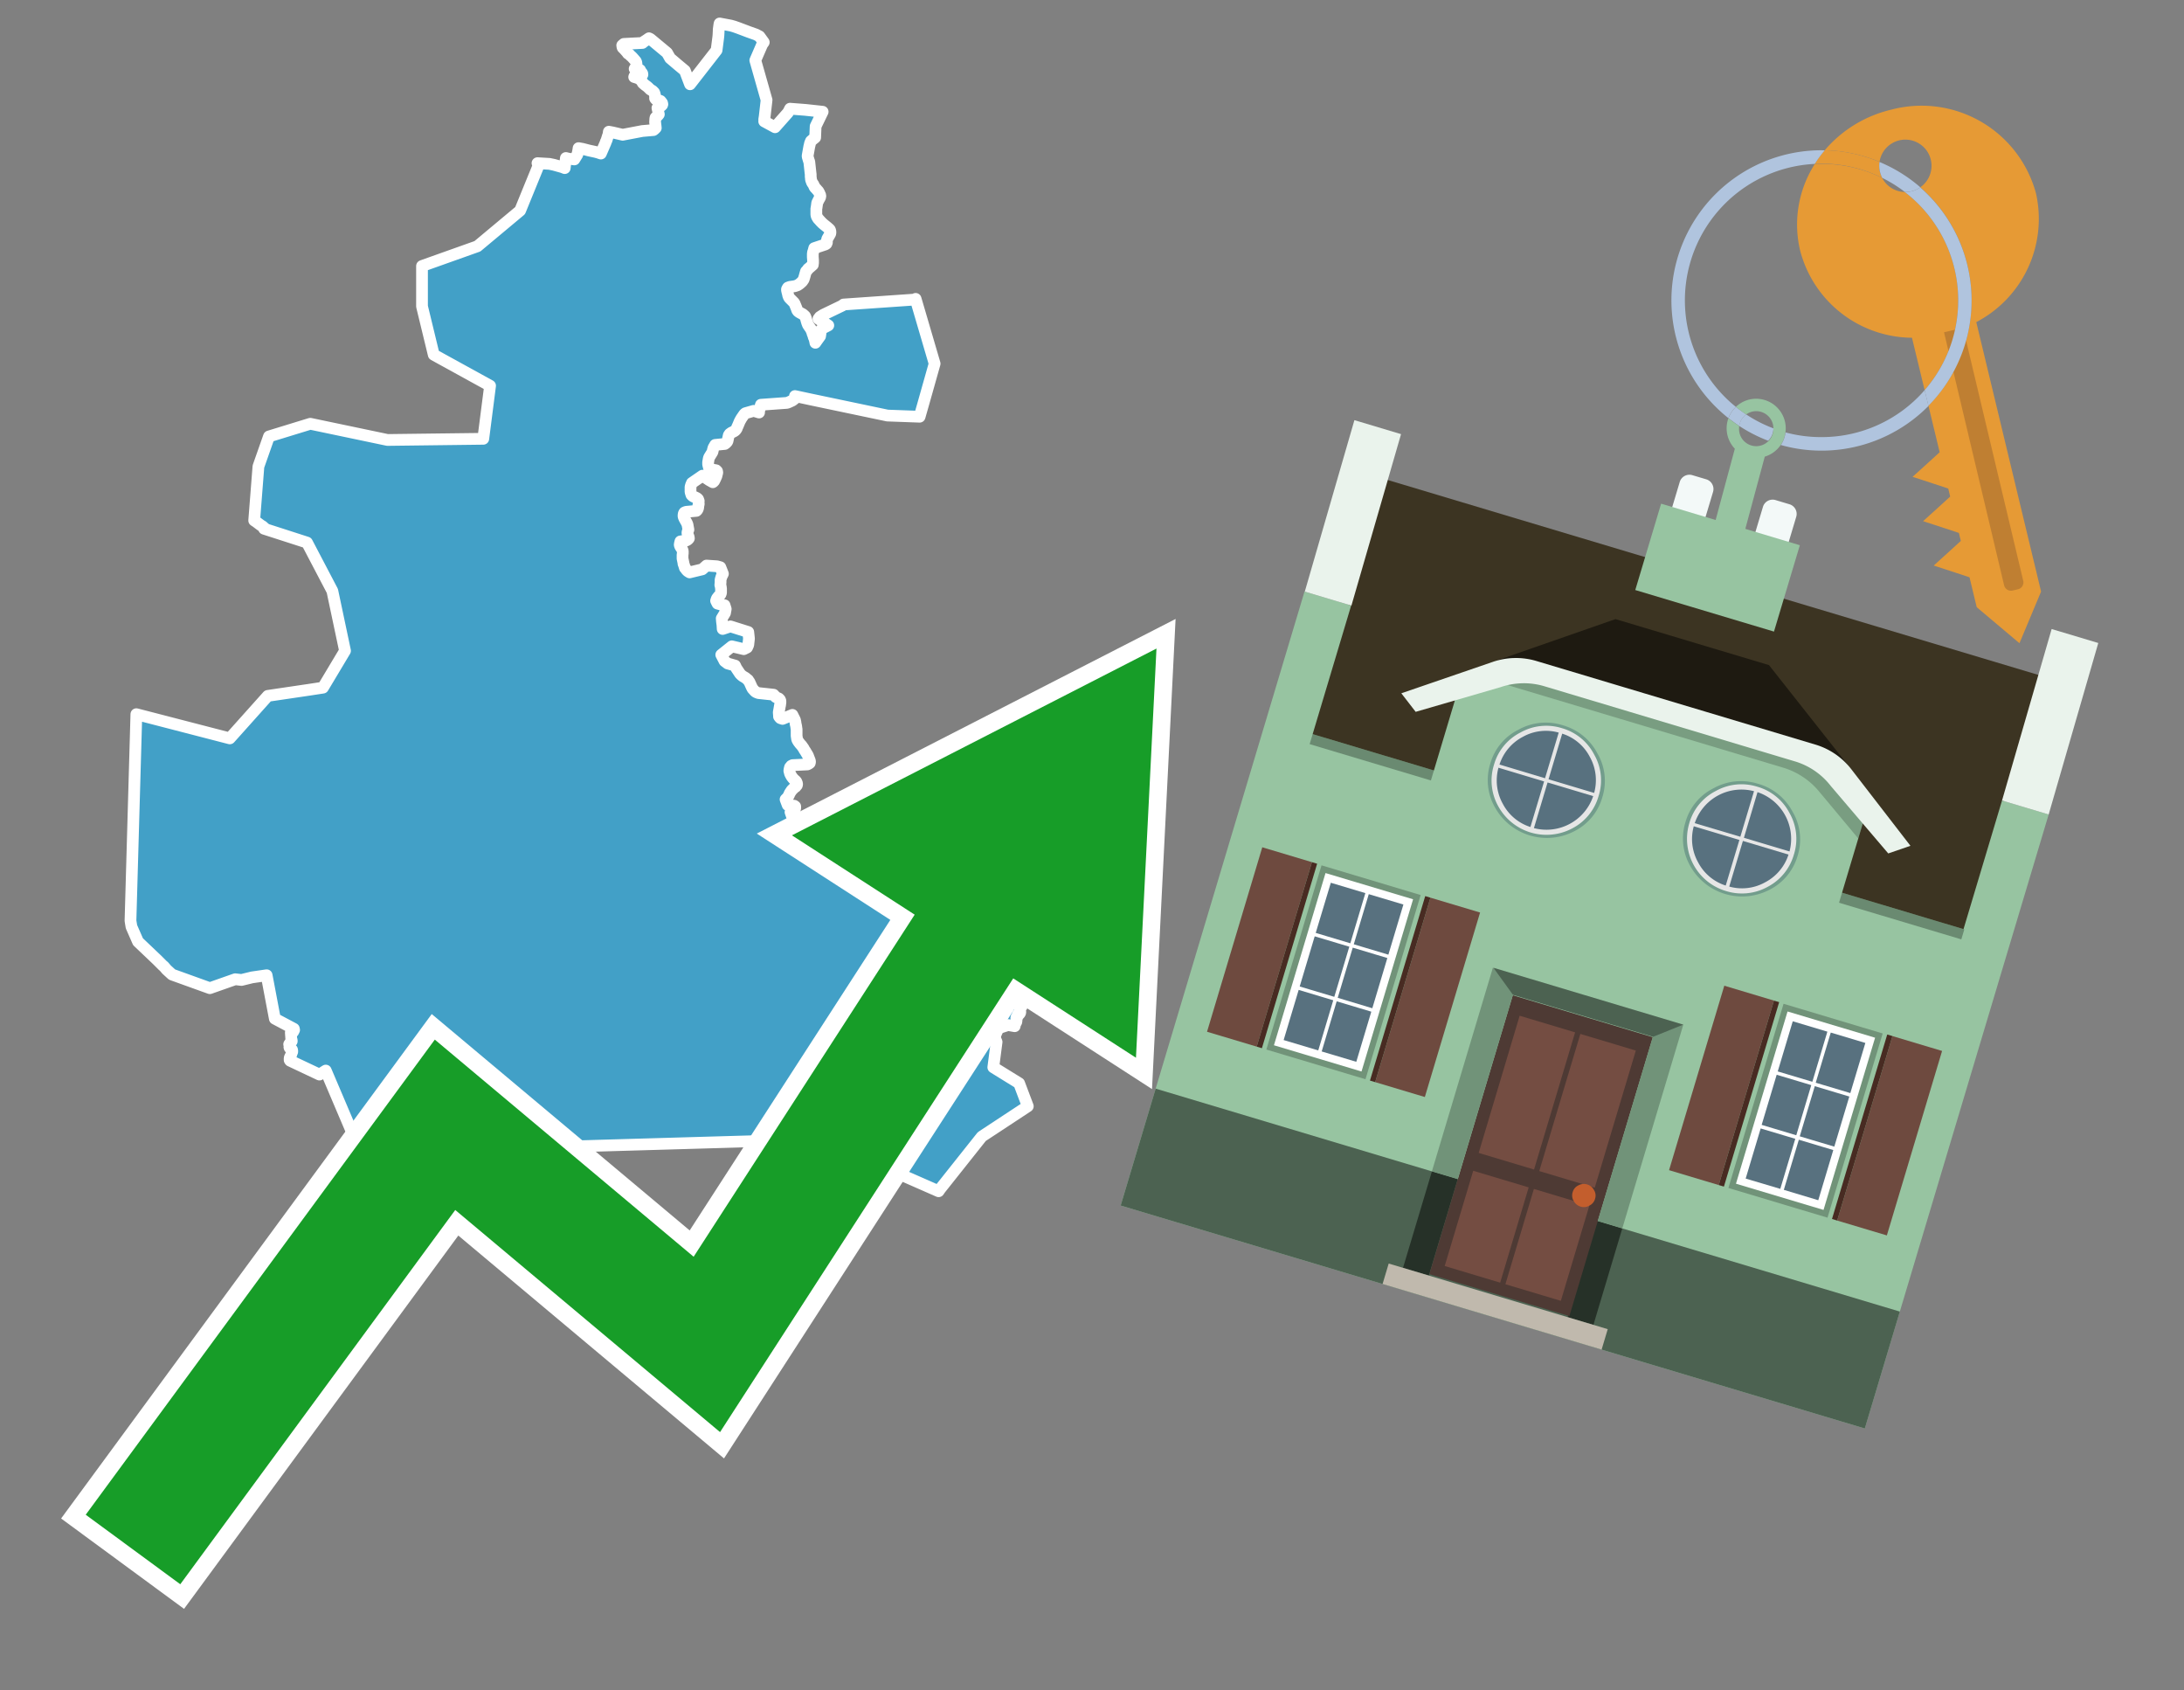 <svg id="Text" xmlns="http://www.w3.org/2000/svg" width="93.05" height="72" viewBox="0 0 93.05 72"><rect x="0" y="0" width="93.05" height="72" fill="#808080" stroke="none"/><polygon points="5.81,30.42 9.79,31.45 11.41,29.64 13.17,29.38 13.76,29.29 14.7,27.72 14.16,25.17 13.08,23.11 11.25,22.52 11.27,22.49 11.23,22.46 11.19,22.42 11.12,22.38 10.92,22.23 10.83,22.17 11.01,19.87 11.46,18.59 13.22,18.05 16.51,18.74 20.59,18.69 20.88,16.43 18.48,15.11 17.98,13.05 17.98,11.33 20.34,10.49 22.16,8.97 22.94,7.06 22.9,6.95 23.41,6.98 23.6,7.02 23.96,7.12 24.06,7.16 24.11,6.73 24.23,6.76 24.47,6.79 24.6,6.58 24.63,6.44 24.64,6.38 24.65,6.31 24.82,6.34 25.09,6.41 25.37,6.47 25.48,6.5 25.6,6.54 25.8,6.08 25.81,6.04 25.84,5.98 25.9,5.79 25.93,5.71 25.93,5.68 25.94,5.61 26.1,5.64 26.53,5.74 27.37,5.58 27.84,5.54 27.89,5.5 27.94,5.45 27.93,5.35 27.92,5.29 27.92,5.26 27.91,5.21 27.92,5.05 27.93,5.01 28.03,4.92 28.07,4.87 28.01,4.6 28.03,4.57 28.07,4.54 28.17,4.51 28.21,4.47 28.22,4.44 28.21,4.39 28.19,4.36 28.14,4.3 27.94,4.23 27.91,4.19 27.91,4.14 27.91,4.08 27.89,3.99 27.87,3.94 27.84,3.91 27.8,3.87 27.7,3.81 27.61,3.72 27.55,3.67 27.48,3.62 27.41,3.56 27.38,3.53 27.37,3.5 27.34,3.46 27.3,3.41 27.25,3.37 27.2,3.34 27.12,3.31 27.02,3.28 27.03,3.25 27.08,3.22 27.37,3.18 27.37,3.15 27.36,3.12 27.33,3.08 27.28,3.04 27.27,2.98 27.04,2.93 27.06,2.9 27.09,2.86 27.11,2.83 27.12,2.79 27.12,2.73 27.11,2.67 27.1,2.63 27.08,2.6 27.02,2.53 26.94,2.44 26.91,2.41 26.85,2.36 26.83,2.33 26.75,2.28 26.71,2.22 26.68,2.19 26.61,2.11 26.58,2.08 26.53,2.03 26.52,2 26.51,1.93 26.58,1.87 27.37,1.83 27.44,1.77 27.52,1.72 27.65,1.63 27.71,1.66 28.42,2.25 28.55,2.48 28.88,2.76 29.18,3.01 29.4,3.59 30.53,2.14 30.6,1.6 30.61,1.5 30.62,1.31 30.62,1.26 30.65,1.04 30.66,1 31.14,1.09 31.28,1.13 31.45,1.19 31.9,1.36 32.21,1.47 32.36,1.55 32.54,1.8 32.47,1.9 32.18,2.57 32.66,4.26 32.58,4.96 32.56,5.09 32.57,5.14 32.56,5.17 33.02,5.42 33.57,4.8 33.61,4.73 33.66,4.63 34.31,4.68 35.05,4.76 34.75,5.38 34.73,5.86 34.63,5.94 34.55,6.01 34.51,6.11 34.5,6.16 34.48,6.24 34.41,6.63 34.41,6.67 34.46,6.84 34.48,6.89 34.53,7.35 34.54,7.43 34.54,7.49 34.54,7.52 34.55,7.6 34.55,7.64 34.56,7.67 34.57,7.7 34.6,7.78 34.65,7.85 34.68,7.91 34.7,7.96 34.73,8 34.77,8.04 34.83,8.11 34.86,8.14 34.9,8.21 34.94,8.3 34.95,8.33 34.95,8.37 34.93,8.43 34.91,8.46 34.89,8.49 34.88,8.52 34.86,8.55 34.85,8.58 34.83,8.61 34.82,8.64 34.81,8.68 34.81,8.71 34.8,8.77 34.79,8.85 34.78,8.88 34.78,8.94 34.78,9.09 34.78,9.13 34.79,9.19 34.81,9.24 34.83,9.27 34.85,9.31 34.88,9.34 34.97,9.44 35.04,9.51 35.11,9.57 35.21,9.65 35.27,9.7 35.3,9.73 35.34,9.76 35.36,9.79 35.37,9.82 35.38,9.86 35.38,9.89 35.38,9.93 35.37,9.96 35.25,10.17 35.24,10.2 35.23,10.25 35.23,10.33 35.21,10.38 35.17,10.41 34.69,10.57 34.66,10.69 34.64,10.74 34.63,10.82 34.63,10.86 34.63,10.95 34.64,11.08 34.64,11.17 34.64,11.21 34.63,11.25 34.63,11.28 34.47,11.42 34.43,11.45 34.4,11.5 34.34,11.56 34.33,11.59 34.31,11.66 34.28,11.77 34.24,11.9 34.22,11.93 34.2,11.96 34.17,12 34.08,12.08 34.04,12.11 33.98,12.15 33.86,12.19 33.65,12.22 33.57,12.25 33.55,12.28 33.53,12.32 33.53,12.36 33.55,12.45 33.57,12.52 33.58,12.58 33.6,12.63 33.61,12.66 33.64,12.7 33.73,12.79 33.77,12.83 33.82,12.88 33.85,12.92 33.92,13.09 33.94,13.14 33.96,13.2 33.98,13.24 34.01,13.27 34.05,13.3 34.14,13.35 34.2,13.38 34.27,13.44 34.3,13.47 34.33,13.54 34.35,13.61 34.36,13.65 34.39,13.75 34.41,13.8 34.42,13.83 34.46,13.89 34.48,13.92 34.55,14.02 34.58,14.09 34.6,14.13 34.62,14.21 34.65,14.28 34.67,14.36 34.7,14.42 34.73,14.54 34.74,14.6 34.81,14.5 34.94,14.32 34.96,14.18 34.97,14.06 35.04,13.99 35.29,13.86 34.87,13.58 34.93,13.5 35.07,13.41 35.9,13.01 35.94,12.97 38.97,12.76 39.01,12.73 39.82,15.49 39.34,17.19 39.18,17.75 37.81,17.7 34.57,17.02 33.87,16.87 33.87,16.91 33.87,16.94 33.85,16.99 33.76,17.06 33.61,17.13 33.53,17.16 32.42,17.24 32.4,17.31 32.39,17.34 32.37,17.41 32.35,17.46 32.34,17.54 32.34,17.57 32.11,17.5 31.76,17.6 31.72,17.63 31.69,17.67 31.58,17.83 31.56,17.87 31.54,17.9 31.51,17.96 31.46,18.08 31.43,18.15 31.41,18.19 31.39,18.25 31.37,18.28 31.35,18.31 31.31,18.35 31.26,18.38 31.16,18.43 31.09,18.48 31.07,18.51 31.05,18.54 31.03,18.63 31,18.77 30.99,18.8 30.97,18.83 30.92,18.88 30.88,18.91 30.47,18.95 30.43,19.02 30.4,19.07 30.38,19.14 30.36,19.23 30.35,19.26 30.22,19.47 30.2,19.52 30.19,19.57 30.17,19.69 30.17,19.78 30.2,19.9 30.21,19.93 30.27,19.97 30.34,20 30.51,20.03 30.55,20.07 30.56,20.13 30.54,20.21 30.52,20.29 30.5,20.33 30.48,20.38 30.46,20.42 30.43,20.48 30.41,20.51 30.37,20.54 30.21,20.45 29.93,20.26 29.48,20.57 29.47,20.6 29.45,20.64 29.44,20.67 29.42,20.74 29.42,20.86 29.42,20.95 29.44,21.02 29.46,21.08 29.5,21.12 29.54,21.15 29.62,21.18 29.7,21.22 29.74,21.26 29.76,21.31 29.77,21.34 29.76,21.4 29.77,21.45 29.77,21.48 29.76,21.51 29.75,21.54 29.75,21.59 29.74,21.65 29.72,21.7 29.7,21.73 29.67,21.76 29.23,21.8 29.16,21.83 29.14,21.86 29.13,21.89 29.12,21.97 29.13,22.02 29.16,22.09 29.26,22.27 29.29,22.34 29.33,22.56 29.31,22.61 29.29,22.67 29.29,22.71 29.3,22.76 29.32,22.82 29.34,22.87 29.35,22.93 29.33,22.96 29.28,23 29.22,23.03 28.99,23.06 28.97,23.14 28.96,23.2 28.97,23.25 29.01,23.32 29.06,23.39 29.08,23.44 29.09,23.47 29.09,23.52 29.09,23.57 29.08,23.64 29.08,23.79 29.12,23.98 29.12,24.01 29.14,24.06 29.18,24.19 29.21,24.22 29.25,24.28 29.3,24.33 29.38,24.38 29.92,24.25 30.1,24.09 30.55,24.12 30.69,24.16 30.8,24.44 30.78,24.48 30.76,24.52 30.74,24.56 30.71,24.66 30.7,24.7 30.7,24.75 30.7,24.8 30.69,24.92 30.7,24.95 30.71,25 30.72,25.08 30.72,25.11 30.72,25.25 30.71,25.28 30.7,25.31 30.66,25.36 30.62,25.39 30.6,25.42 30.56,25.47 30.54,25.5 30.51,25.59 30.57,25.71 30.72,25.75 30.87,25.78 30.92,25.94 30.89,26.11 30.75,26.34 30.76,26.47 30.78,26.62 30.79,26.79 31.12,26.68 31.88,26.92 31.91,27.2 31.88,27.47 31.83,27.58 31.69,27.65 31.18,27.53 30.73,27.89 30.87,28.16 31,28.26 31.32,28.35 31.37,28.46 31.53,28.7 31.58,28.75 31.64,28.8 31.76,28.87 31.83,28.93 31.87,28.96 31.9,29.01 31.93,29.05 32.02,29.25 32.06,29.33 32.14,29.42 32.17,29.45 32.21,29.48 32.31,29.52 32.96,29.59 33.05,29.69 33.11,29.72 33.18,29.75 33.22,29.79 33.24,29.82 33.25,29.86 33.25,29.9 33.25,29.94 33.24,29.97 33.24,30.02 33.23,30.05 33.19,30.28 33.18,30.33 33.18,30.36 33.19,30.48 33.19,30.52 33.22,30.56 33.25,30.59 33.34,30.62 33.76,30.45 33.87,30.67 33.89,30.77 33.9,30.85 33.91,30.88 33.92,30.93 33.93,31 33.94,31.07 33.94,31.1 33.94,31.18 33.94,31.3 33.94,31.34 33.95,31.41 33.96,31.48 33.98,31.53 34.01,31.58 34.03,31.61 34.1,31.7 34.14,31.74 34.17,31.78 34.24,31.88 34.27,31.94 34.3,31.98 34.42,32.18 34.45,32.26 34.5,32.39 34.51,32.43 34.51,32.46 34.5,32.5 34.46,32.53 34.4,32.56 33.77,32.59 33.71,32.62 33.69,32.65 33.66,32.68 33.65,32.72 33.64,32.76 33.63,32.83 33.64,32.87 33.65,32.91 33.66,32.95 33.69,33.01 33.73,33.08 33.76,33.12 33.81,33.18 33.91,33.27 33.93,33.3 33.95,33.35 33.96,33.38 33.96,33.41 33.95,33.45 33.92,33.48 33.9,33.51 33.85,33.54 33.82,33.57 33.78,33.61 33.73,33.66 33.67,33.75 33.64,33.8 33.62,33.85 33.59,33.91 33.57,33.94 33.55,33.97 33.51,34.01 33.47,34.05 33.56,34.29 33.84,34.32 33.88,34.35 33.88,34.43 33.87,34.46 33.85,34.49 33.82,34.52 33.74,34.56 33.68,34.59 33.78,34.88 33.92,34.93 33.97,34.99 34,35.05 34.02,35.13 34.04,35.19 34.04,35.23 34.03,35.29 34,35.43 33.99,35.46 34.08,35.71 34.23,35.68 34.3,35.65 34.36,35.61 34.43,35.58 34.96,35.76 34.97,35.8 34.97,35.84 34.97,35.89 34.96,36.02 34.94,36.08 34.93,36.12 34.93,36.15 34.92,36.18 34.87,36.26 34.86,36.31 34.87,36.34 34.87,36.44 34.88,36.52 34.92,36.57 34.96,36.6 35.03,36.64 35.12,36.67 35.19,36.7 35.51,36.48 35.8,36.05 35.87,35.99 35.93,35.96 36.17,36.4 36.06,36.74 36.02,36.79 35.99,36.83 35.93,36.89 35.9,36.92 35.87,36.96 35.85,36.99 35.83,37.04 35.84,37.08 35.89,37.16 35.94,37.19 35.99,37.22 37.14,37.25 37.21,37.28 37.32,37.31 37.41,37.34 38.24,37.37 38.28,37.46 38.29,37.5 38.29,37.58 38.28,37.63 38.23,37.77 38.22,37.8 38.22,37.84 38.26,37.88 38.69,37.74 38.74,37.69 38.79,37.66 39.27,37.42 39.81,37.13 40.14,36.21 42.2,37.55 42.53,37.91 42.59,37.94 42.78,37.97 43.03,38.01 43.14,38.04 45.94,38.14 46.04,38.24 46.09,38.29 46.13,38.33 46.21,38.38 46.28,38.41 46.92,38.44 46.97,38.48 47.03,38.55 47.1,38.67 47.14,38.7 47.19,38.73 47.64,38.63 47.74,38.6 48.22,38.84 48.21,38.92 48.19,38.99 48.16,39.14 48.18,39.43 48.16,39.53 48.2,39.62 48.19,39.66 48.18,39.7 48.15,39.8 48.14,39.87 48.05,39.84 47.93,39.75 47.77,39.57 47.61,39.4 47.48,39.34 47.35,39.29 47.14,39.37 47.02,39.5 47,39.9 47.19,39.96 47.31,40 47.33,40.05 47.3,40.14 47.3,40.19 47.31,40.23 47.34,40.26 47.86,40.3 47.99,40.35 48.05,40.4 48.09,40.43 48.06,40.5 48.05,40.53 48.03,40.58 48.02,40.61 47.98,40.68 47.97,40.73 47.98,40.77 47.98,40.83 47.81,40.8 47.36,40.64 46.88,40.46 45.69,40.93 45.7,41.02 45.7,41.1 45.7,41.19 45.7,41.23 45.69,41.27 45.68,41.34 45.66,41.46 45.23,41.43 44.85,41.4 44.7,41.57 44.65,41.6 44.56,41.67 44.36,41.81 44.33,41.84 44.26,41.87 44.19,41.92 44.07,41.95 44.01,41.98 43.82,42.02 43.82,42.05 43.78,42.12 43.77,42.18 43.75,42.21 43.73,42.24 43.73,42.29 43.71,42.33 43.7,42.36 43.69,42.42 43.67,42.45 43.66,42.48 43.64,42.52 43.62,42.57 43.61,42.62 43.6,42.65 43.6,42.69 43.58,42.78 43.52,42.88 43.49,42.93 43.46,42.98 43.45,43.03 43.46,43.06 43.47,43.09 43.47,43.12 43.46,43.15 43.44,43.18 43.36,43.21 43.37,43.27 43.31,43.32 43.3,43.36 43.31,43.43 43.31,43.46 43.3,43.53 43.27,43.58 43.25,43.62 43.23,43.71 42.95,43.66 42.55,43.79 42.49,43.9 42.44,44.01 42.42,44.06 42.41,44.09 42.4,44.13 42.4,44.17 42.39,44.21 42.46,44.38 42.32,45.46 43.42,46.14 43.79,47.12 41.83,48.41 40.05,50.65 39.99,50.74 36.78,49.33 36.23,49.75 35.93,49.97 35.85,50.03 35.72,50.13 35.64,50.19 35.59,50.23 35.55,50.27 35.47,50.35 35.42,50.41 35.32,50.5 35.29,50.53 35.2,50.6 35.11,50.68 34.99,50.79 34.93,50.84 34.86,50.87 34.71,50.93 34.65,50.96 34.57,50.99 34.14,50.38 34.09,50.32 33.91,50.08 33.64,49.93 33.53,49.86 33.42,49.79 33.25,49.68 33.19,49.63 33.01,49.51 32.97,49.47 32.88,49.39 32.78,49.3 32.73,49.25 32.66,49.16 32.64,49.12 32.55,48.96 32.52,48.92 32.49,48.85 32.45,48.77 32.42,48.71 32.4,48.68 32.39,48.64 32.37,48.6 18.92,48.99 15.25,48.82 13.88,45.6 13.61,45.77 12.36,45.18 12.34,45.15 12.34,45.08 12.35,45.04 12.38,44.98 12.4,44.94 12.41,44.91 12.42,44.87 12.45,44.8 12.45,44.74 12.44,44.71 12.39,44.68 12.34,44.63 12.33,44.6 12.34,44.56 12.33,44.52 12.32,44.48 12.36,44.42 12.43,44.35 12.43,44.31 12.41,44.25 12.39,43.98 12.49,43.95 12.53,43.87 12.52,43.82 11.71,43.39 11.36,41.54 10.74,41.63 10.29,41.74 10.02,41.71 8.94,42.09 7.33,41.51 7.1,41.3 6.98,41.16 6.94,41.13 6.7,40.89 5.88,40.11 5.6,39.47 5.56,39.22 5.56,39.19 " fill="#42a0c7" stroke="#fff" stroke-linejoin="round" stroke-width="0.5"/><polygon points="49.272 27.624 33.741 35.58 38.97 38.959 29.553 53.529 18.525 44.281 3.652 64.518 7.681 67.479 19.396 51.538 30.678 60.999 43.169 41.673 48.398 45.053 49.272 27.624" fill="none" stroke="#fff" stroke-miterlimit="10" stroke-width="1.5"/><polygon points="49.272 27.624 33.741 35.58 38.97 38.959 29.553 53.529 18.525 44.281 3.652 64.518 7.681 67.479 19.396 51.538 30.678 60.999 43.169 41.673 48.398 45.053 49.272 27.624" fill="#179d28"/><path d="M80.19,7.577a1.16,1.16,0,0,1-.094-.251,1.114,1.114,0,0,1-.018-.429A6.367,6.367,0,0,0,77.743,6.4a5.269,5.269,0,0,0-.423.577c.1,0,.192-.007.288-.007A5.794,5.794,0,0,1,80.19,7.577Z" fill="#e69a35"/><path d="M77.608,6.4A6.394,6.394,0,0,0,73.64,17.81a1.26,1.26,0,0,1,.317-.48A5.821,5.821,0,0,1,77.32,6.981a5.269,5.269,0,0,1,.423-.577Z" fill="#b0c4de"/><path d="M84.2,13.72a4.962,4.962,0,0,0,2.545-5.48,5.047,5.047,0,0,0-6.179-3.566A5.322,5.322,0,0,0,77.743,6.4a6.367,6.367,0,0,1,2.335.493,1.114,1.114,0,1,1,1.736,1.084,6.392,6.392,0,0,1,.347,9.3l.479,1.985-.438.4-.716.648.92.3.6.2.082.341-.438.4-.716.648.92.3.605.2.082.341-.438.4-.716.649.92.3.605.2.307,1.274,1.821,1.534.921-2.2Z" fill="#e69a35"/><path d="M81.154,8.179a1.115,1.115,0,0,1-.964-.6,5.794,5.794,0,0,0-2.582-.6c-.1,0-.192,0-.288.007a4.783,4.783,0,0,0-.625,3.685,4.962,4.962,0,0,0,4.765,3.715L82,16.617a5.82,5.82,0,0,0-.846-8.438Z" fill="#e69a35"/><path d="M74.1,18.142a6.386,6.386,0,0,0,1.232.63.73.73,0,0,0,.224-.527h0a5.783,5.783,0,0,1-1.159-.593A.733.733,0,0,0,74.1,18.142Z" fill="#b0c4de"/><path d="M74.4,17.652q-.228-.152-.44-.322a1.26,1.26,0,0,0-.317.48c.148.117.3.228.46.332A.733.733,0,0,1,74.4,17.652Z" fill="#b0c4de"/><path d="M74.824,16.984a1.257,1.257,0,0,0-.867.346c.141.114.288.222.44.322a.731.731,0,0,1,1.159.593h0a.732.732,0,1,1-1.463,0,.7.7,0,0,1,.007-.1c-.158-.1-.312-.215-.46-.332a1.258,1.258,0,0,0,.273,1.3l-.979,3.635,1.275.341.98-3.639a1.266,1.266,0,0,0,.681-.5,1.249,1.249,0,0,0,.2-.538,1.328,1.328,0,0,0,.012-.168A1.262,1.262,0,0,0,74.824,16.984Z" fill="#97c4a1"/><path d="M85.974,25.1l-.226.053a.3.3,0,0,1-.362-.223l-2.56-10.777.81-.193L86.2,24.736A.3.3,0,0,1,85.974,25.1Z" fill="#bf7f32"/><path d="M80.1,7.326a1.16,1.16,0,0,0,.094.251,5.833,5.833,0,0,1,.964.6,1.137,1.137,0,0,0,.287-.031,1.108,1.108,0,0,0,.373-.167A6.371,6.371,0,0,0,80.078,6.9,1.114,1.114,0,0,0,80.1,7.326Z" fill="#b0c4de"/><path d="M77.608,18.618a5.836,5.836,0,0,1-1.534-.2,1.24,1.24,0,0,1-.2.537,6.4,6.4,0,0,0,6.291-1.666L82,16.617A5.807,5.807,0,0,1,77.608,18.618Z" fill="#b0c4de"/><path d="M81.814,7.981a1.108,1.108,0,0,1-.373.167,1.137,1.137,0,0,1-.287.031A5.82,5.82,0,0,1,82,16.617l.161.667a6.392,6.392,0,0,0-.347-9.3Z" fill="#b0c4de"/><polygon points="83.79 39.753 55.78 31.364 58.988 20.404 86.964 28.783 83.79 39.753 83.79 39.753" fill="#3c3422" fill-rule="evenodd"/><polygon points="81.705 53.32 87.284 34.692 85.297 34.097 83.656 39.575 55.926 31.269 57.567 25.791 55.579 25.196 47.746 51.348 79.451 60.844 81.705 53.32" fill="#97c4a1" fill-rule="evenodd"/><rect x="69.522" y="21.148" width="0.444" height="28.983" transform="translate(15.592 92.226) rotate(-73.326)" opacity="0.3"/><polygon points="87.284 34.692 85.297 34.097 87.411 26.793 89.398 27.388 87.284 34.692 87.284 34.692" fill="#eaf3ec" fill-rule="evenodd"/><polygon points="57.578 25.794 55.591 25.199 57.705 17.896 59.692 18.491 57.578 25.794 57.578 25.794" fill="#eaf3ec" fill-rule="evenodd"/><polygon points="79.451 60.844 80.943 55.865 49.238 46.369 47.747 51.348 79.451 60.844 79.451 60.844" fill="#4c6251" fill-rule="evenodd"/><path d="M71.566,20.528l-.522,1.743,1.418.425.523-1.744a.432.432,0,0,0-.289-.536l-.593-.177A.431.431,0,0,0,71.566,20.528Z" fill="#f3f9f8" fill-rule="evenodd"/><path d="M75.111,21.589l-.522,1.743,1.418.425.522-1.743a.43.43,0,0,0-.289-.536l-.593-.178A.43.43,0,0,0,75.111,21.589Z" fill="#f3f9f8" fill-rule="evenodd"/><polygon points="75.368 28.329 68.829 26.37 63.807 28.121 78.733 32.591 75.368 28.329" fill="#1e1a11"/><polygon points="78.248 32.422 64.442 28.287 62.236 28.998 60.064 36.247 77.453 41.455 79.651 34.116 78.248 32.422" fill="#97c4a1"/><path d="M77.74,32.516S65.088,28.725,65,28.7l-.938.43,11.892,3.562a3.175,3.175,0,0,1,1.532,1l1.685,2.02.327-1.09Z" fill-rule="evenodd" opacity="0.2"/><path d="M77.35,31.716,65.458,28.154a3.041,3.041,0,0,0-1.854.037l-3.9,1.339.611.79,3.626-1.054a3.045,3.045,0,0,1,1.855-.037l10.673,3.2A3.028,3.028,0,0,1,78,33.477l2.45,2.874.945-.325-2.518-3.26A3.036,3.036,0,0,0,77.35,31.716Z" fill="#eaf3ec"/><polygon points="76.683 23.223 70.773 21.453 69.671 25.132 75.581 26.902 76.683 23.223 76.683 23.223" fill="#97c4a1" fill-rule="evenodd"/><g id="Symbol_9_0_Layer2_0_MEMBER_8_MEMBER_21_MEMBER_0_FILL" data-name="Symbol 9 0 Layer2 0 MEMBER 8 MEMBER 21 MEMBER 0 FILL"><path d="M66.584,30.892a2.39,2.39,0,0,0-1.891.189,2.317,2.317,0,0,0-1.2,1.448A2.345,2.345,0,0,0,63.7,34.4a2.528,2.528,0,0,0,3.367,1.008,2.339,2.339,0,0,0,1.2-1.447,2.313,2.313,0,0,0-.208-1.87A2.394,2.394,0,0,0,66.584,30.892Z" fill="#729d8c"/></g><g id="Symbol_9_0_Layer2_0_MEMBER_8_MEMBER_21_MEMBER_1_FILL" data-name="Symbol 9 0 Layer2 0 MEMBER 8 MEMBER 21 MEMBER 1 FILL"><path d="M66.547,31.016a2.241,2.241,0,0,0-1.769.185,2.213,2.213,0,0,0-1.127,1.376,2.239,2.239,0,0,0,.185,1.768,2.341,2.341,0,0,0,3.145.942,2.234,2.234,0,0,0,1.126-1.376,2.207,2.207,0,0,0-.185-1.768A2.237,2.237,0,0,0,66.547,31.016Z" fill="#e6e6e6"/></g><g id="Symbol_9_0_Layer2_0_MEMBER_8_MEMBER_21_MEMBER_2_MEMBER_0_FILL" data-name="Symbol 9 0 Layer2 0 MEMBER 8 MEMBER 21 MEMBER 2 MEMBER 0 FILL"><path d="M65.787,33.284,63.843,32.7a2.036,2.036,0,0,0,.186,1.539,2.015,2.015,0,0,0,1.175.986Z" fill="#58717f"/></g><g id="Symbol_9_0_Layer2_0_MEMBER_8_MEMBER_21_MEMBER_2_MEMBER_1_FILL" data-name="Symbol 9 0 Layer2 0 MEMBER 8 MEMBER 21 MEMBER 2 MEMBER 1 FILL"><path d="M65.827,33.148l.582-1.944a2.01,2.01,0,0,0-1.523.178,2.037,2.037,0,0,0-1,1.183Z" fill="#58717f"/></g><g id="Symbol_9_0_Layer2_0_MEMBER_8_MEMBER_21_MEMBER_2_MEMBER_2_FILL" data-name="Symbol 9 0 Layer2 0 MEMBER 8 MEMBER 21 MEMBER 2 MEMBER 2 FILL"><path d="M67.878,33.91l-1.943-.582-.582,1.944a2.1,2.1,0,0,0,2.525-1.362Z" fill="#58717f"/></g><g id="Symbol_9_0_Layer2_0_MEMBER_8_MEMBER_21_MEMBER_2_MEMBER_3_FILL" data-name="Symbol 9 0 Layer2 0 MEMBER 8 MEMBER 21 MEMBER 2 MEMBER 3 FILL"><path d="M66.558,31.249l-.582,1.943,1.943.582a2.031,2.031,0,0,0-.186-1.539A2.009,2.009,0,0,0,66.558,31.249Z" fill="#58717f"/></g><g id="Symbol_9_0_Layer2_0_MEMBER_8_MEMBER_21_MEMBER_0_FILL-2" data-name="Symbol 9 0 Layer2 0 MEMBER 8 MEMBER 21 MEMBER 0 FILL"><path d="M74.9,33.384a2.4,2.4,0,0,0-1.891.189,2.316,2.316,0,0,0-1.2,1.448,2.341,2.341,0,0,0,.209,1.87A2.527,2.527,0,0,0,75.387,37.9a2.345,2.345,0,0,0,1.2-1.447,2.314,2.314,0,0,0-.209-1.87A2.389,2.389,0,0,0,74.9,33.384Z" fill="#729d8c"/></g><g id="Symbol_9_0_Layer2_0_MEMBER_8_MEMBER_21_MEMBER_1_FILL-2" data-name="Symbol 9 0 Layer2 0 MEMBER 8 MEMBER 21 MEMBER 1 FILL"><path d="M74.867,33.508a2.239,2.239,0,0,0-1.768.185,2.21,2.21,0,0,0-1.127,1.376,2.316,2.316,0,0,0,1.564,2.883,2.261,2.261,0,0,0,1.765-.173A2.237,2.237,0,0,0,76.428,36.4a2.209,2.209,0,0,0-.185-1.769A2.239,2.239,0,0,0,74.867,33.508Z" fill="#e6e6e6"/></g><g id="Symbol_9_0_Layer2_0_MEMBER_8_MEMBER_21_MEMBER_2_MEMBER_0_FILL-2" data-name="Symbol 9 0 Layer2 0 MEMBER 8 MEMBER 21 MEMBER 2 MEMBER 0 FILL"><path d="M74.107,35.776l-1.943-.582a2.031,2.031,0,0,0,.186,1.539,2.009,2.009,0,0,0,1.175.986Z" fill="#58717f"/></g><g id="Symbol_9_0_Layer2_0_MEMBER_8_MEMBER_21_MEMBER_2_MEMBER_1_FILL-2" data-name="Symbol 9 0 Layer2 0 MEMBER 8 MEMBER 21 MEMBER 2 MEMBER 1 FILL"><path d="M74.148,35.64,74.73,33.7a2.1,2.1,0,0,0-2.525,1.362Z" fill="#58717f"/></g><g id="Symbol_9_0_Layer2_0_MEMBER_8_MEMBER_21_MEMBER_2_MEMBER_2_FILL-2" data-name="Symbol 9 0 Layer2 0 MEMBER 8 MEMBER 21 MEMBER 2 MEMBER 2 FILL"><path d="M76.2,36.4l-1.943-.582-.582,1.944a2.015,2.015,0,0,0,1.523-.178A2.036,2.036,0,0,0,76.2,36.4Z" fill="#58717f"/></g><g id="Symbol_9_0_Layer2_0_MEMBER_8_MEMBER_21_MEMBER_2_MEMBER_3_FILL-2" data-name="Symbol 9 0 Layer2 0 MEMBER 8 MEMBER 21 MEMBER 2 MEMBER 3 FILL"><path d="M74.879,33.741,74.3,35.684l1.943.582a2.1,2.1,0,0,0-1.361-2.525Z" fill="#58717f"/></g><polygon points="51.426 43.946 53.542 44.58 55.896 36.723 53.78 36.089 51.426 43.946 51.426 43.946" fill="#6e4a3f" fill-rule="evenodd"/><polygon points="53.542 44.58 53.764 44.647 56.117 36.789 55.896 36.723 53.542 44.58 53.542 44.58" fill="#482b22" fill-rule="evenodd"/><polygon points="60.706 46.726 58.59 46.092 60.943 38.235 63.059 38.868 60.706 46.726 60.706 46.726" fill="#6e4a3f" fill-rule="evenodd"/><polygon points="58.59 46.092 58.368 46.026 60.722 38.168 60.943 38.235 58.59 46.092 58.59 46.092" fill="#482b22" fill-rule="evenodd"/><rect x="53.146" y="39.209" width="8.19" height="4.408" transform="translate(1.145 84.365) rotate(-73.326)" fill="#719379"/><polygon points="60.205 38.304 56.474 37.187 54.277 44.522 58.008 45.639 60.205 38.304 60.205 38.304" fill="#fff" fill-rule="evenodd"/><path d="M59.792,38.527l-.64,2.136-1.474-.442.639-2.135,1.475.441Zm-1.621-.485-.64,2.136-1.474-.442L56.7,37.6l1.474.442Zm-2.158,1.84,1.475.441-.64,2.136-1.474-.441.639-2.136Zm-.683,2.282,1.474.441-.639,2.136L54.69,44.3l.64-2.135Zm.981,2.621.639-2.136,1.475.442-.64,2.135-1.474-.441Zm2.158-1.84L56.994,42.5l.64-2.136,1.474.442-.639,2.136Z" fill="#58717f" fill-rule="evenodd"/><polygon points="80.39 52.621 78.274 51.988 80.628 44.13 82.743 44.764 80.39 52.621 80.39 52.621" fill="#6e4a3f" fill-rule="evenodd"/><polygon points="78.274 51.988 78.053 51.921 80.406 44.064 80.628 44.13 78.274 51.988 78.274 51.988" fill="#482b22" fill-rule="evenodd"/><polygon points="71.111 49.842 73.227 50.476 75.58 42.619 73.464 41.985 71.111 49.842 71.111 49.842" fill="#6e4a3f" fill-rule="evenodd"/><polygon points="73.227 50.476 73.448 50.542 75.802 42.685 75.58 42.619 73.227 50.476 73.227 50.476" fill="#482b22" fill-rule="evenodd"/><rect x="72.83" y="45.105" width="8.19" height="4.408" transform="translate(9.534 107.426) rotate(-73.326)" fill="#719379"/><polygon points="76.159 43.083 79.889 44.2 77.692 51.535 73.962 50.418 76.159 43.083 76.159 43.083" fill="#fff" fill-rule="evenodd"/><path d="M76.381,43.5l1.475.442-.64,2.135-1.475-.441.64-2.136ZM78,43.981l1.474.442-.64,2.136-1.474-.442L78,43.981Zm.791,2.724-.64,2.135L76.679,48.4l.64-2.136,1.474.442Zm-.684,2.282-.639,2.135L76,50.68l.64-2.135,1.474.442Zm-2.26,1.65L74.375,50.2l.639-2.135,1.475.441-.64,2.136Zm-.791-2.724.64-2.135,1.474.441-.639,2.136-1.475-.442Z" fill="#58717f" fill-rule="evenodd"/><polygon points="67.888 56.431 69.118 52.323 68.019 51.994 66.789 56.102 67.888 56.431 67.888 56.431" fill="#263128" fill-rule="evenodd"/><polygon points="60.877 54.331 62.108 50.223 61.007 49.894 59.776 54.002 60.877 54.331 60.877 54.331" fill="#263128" fill-rule="evenodd"/><g id="Symbol_9_0_Layer2_0_MEMBER_8_MEMBER_12_MEMBER_0_FILL" data-name="Symbol 9 0 Layer2 0 MEMBER 8 MEMBER 12 MEMBER 0 FILL"><path d="M70.418,44.178l-5.965-1.786L60.9,54.27l5.964,1.786Z" fill="#4e3a34"/></g><g id="Symbol_9_0_Layer2_0_MEMBER_8_MEMBER_12_MEMBER_1_MEMBER_0_FILL" data-name="Symbol 9 0 Layer2 0 MEMBER 8 MEMBER 12 MEMBER 1 MEMBER 0 FILL"><path d="M65.358,49.815l1.75-5.843-2.363-.708L63,49.107Z" fill="#744d42"/></g><g id="Symbol_9_0_Layer2_0_MEMBER_8_MEMBER_12_MEMBER_1_MEMBER_1_FILL" data-name="Symbol 9 0 Layer2 0 MEMBER 8 MEMBER 12 MEMBER 1 MEMBER 1 FILL"><path d="M67.331,44.039l-1.75,5.842,2.364.708,1.75-5.842Z" fill="#744d42"/></g><g id="Symbol_9_0_Layer2_0_MEMBER_8_MEMBER_12_MEMBER_2_MEMBER_0_FILL" data-name="Symbol 9 0 Layer2 0 MEMBER 8 MEMBER 12 MEMBER 2 MEMBER 0 FILL"><path d="M63.915,54.633l1.215-4.058-2.363-.707-1.215,4.057Z" fill="#744d42"/></g><g id="Symbol_9_0_Layer2_0_MEMBER_8_MEMBER_12_MEMBER_2_MEMBER_1_FILL" data-name="Symbol 9 0 Layer2 0 MEMBER 8 MEMBER 12 MEMBER 2 MEMBER 1 FILL"><path d="M66.5,55.407l1.215-4.057-2.363-.708L64.138,54.7Z" fill="#744d42"/></g><g id="Symbol_9_0_Layer2_0_MEMBER_8_MEMBER_13_FILL" data-name="Symbol 9 0 Layer2 0 MEMBER 8 MEMBER 13 FILL"><path d="M67.959,51.058a.439.439,0,0,0-.045-.367.487.487,0,0,0-.669-.2.445.445,0,0,0-.239.282.457.457,0,0,0,.041.378.481.481,0,0,0,.293.242.459.459,0,0,0,.377-.042A.453.453,0,0,0,67.959,51.058Z" fill="#c35e2d"/></g><g id="Symbol_9_0_Layer2_0_MEMBER_8_MEMBER_14_FILL" data-name="Symbol 9 0 Layer2 0 MEMBER 8 MEMBER 14 FILL"><path d="M64.557,42.047l-.951-.833-2.6,8.68,1.1.329Z" fill="#719379"/></g><g id="Symbol_9_0_Layer2_0_MEMBER_8_MEMBER_15_FILL" data-name="Symbol 9 0 Layer2 0 MEMBER 8 MEMBER 15 FILL"><path d="M71.718,43.643l-1.2.19L68.072,52.01l1.046.313Z" fill="#719379"/></g><g id="Symbol_9_0_Layer2_0_MEMBER_8_MEMBER_16_FILL" data-name="Symbol 9 0 Layer2 0 MEMBER 8 MEMBER 16 FILL"><path d="M63.627,41.22l.836,1.156,5.961,1.786,1.294-.519Z" fill="#4c6251"/></g><polygon points="58.905 54.69 59.166 53.819 68.498 56.614 68.237 57.485 58.905 54.69 58.905 54.69" fill="#c0b9ad" fill-rule="evenodd"/></svg>